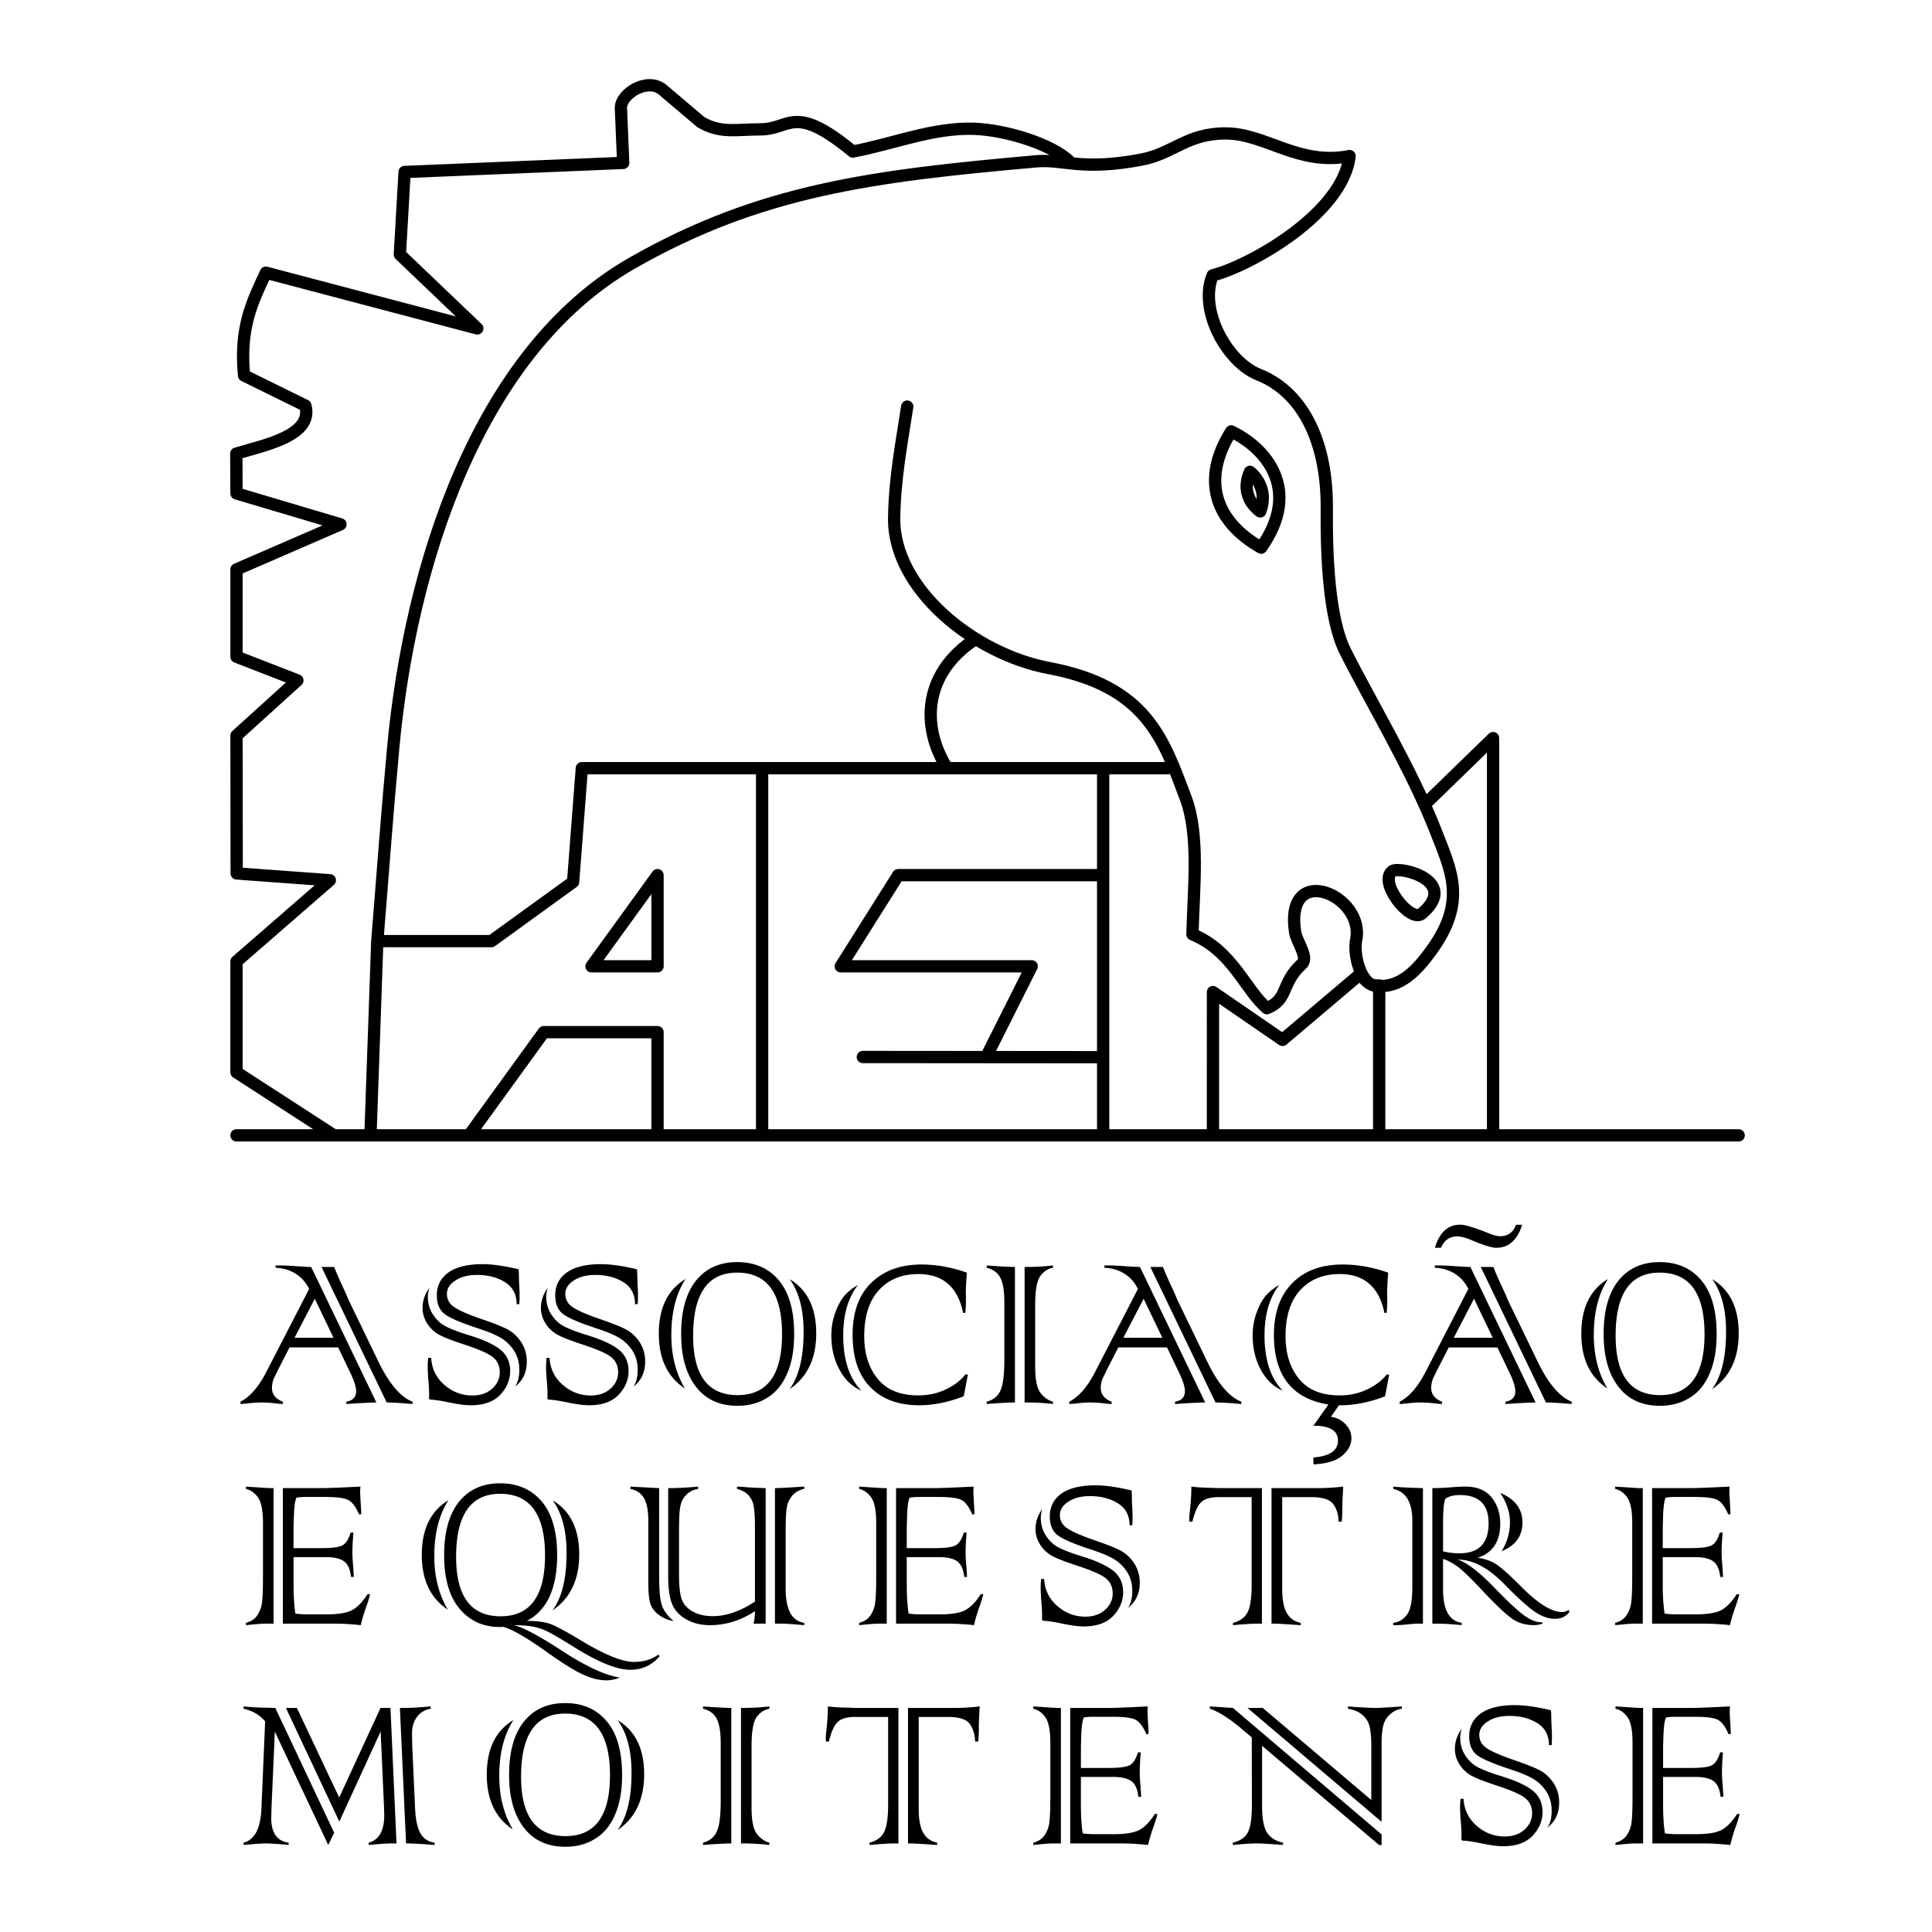 <svg xmlns="http://www.w3.org/2000/svg" width="2500" height="2500" viewBox="0 0 192.756 192.756"><path fill-rule="evenodd" clip-rule="evenodd" fill="#fff" d="M0 0h192.756v192.756H0V0z"/><path d="M33.319 113.275l-9.724-6.295V95.923l9.313-8.099-9.294-.681-.019-13.758 6.076-5.502-6.076-2.36v-8.712l10.374-4.499-10.374-3.084-.02-3.972c2.77-.84 7.715-1.773 6.892-4.787l-6.116-3.009c-.472-4.835.853-7.403 2.177-10.254l21.09 5.562-7.725-7.378.474-8.229 21.809-.908-.227-5.449c-.06-1.43 2.646-3.139 4.184-1.834l3.768 3.197c1.943 1.16 3.426.75 6.021.738 2.924-.013 3.258-2.661 9.162 2.214 4.026-.757 7.983-2.403 12.078-2.27 3.113.101 7.703 1.495 9.523 3.235M37.642 93.897c.53-6.432.918-12.054 1.59-19.297 1.661-17.883 8.32-39.488 23.854-48.358 12.766-7.289 23.966-8.702 40.33-10.148 2.641-.233 4.49.977 10.492-.174 3.178-.61 4.521-2.634 8.422-2.607 3.967.027 7.236 3.254 12.318 2.258-.65 5.748-9.922 10.947-13.658 11.9-1.438 3.451 1.434 8.649 4.57 9.896 4.668 1.854 6.875 7.126 6.814 13.395-.045 4.766.232 10.968 1.818 14.159 2.365 4.76 6.656 11.836 9.086 18.079 1.529 3.927 3.07 6.937-.453 11.806-1.447 2-3.125 3.83-5.582 3.548-1.504-.17-2.24-3.124-1.938-4.6.906-4.438-7.189-7.89-6.088-.742.143.925 1.373 2.522.682 3.156-2.156 1.973-1.291 3.518-3.492 4.42-2.16-1.793-3.406-5.711-7.436-7.372.125-4.746.715-9.92-.682-13.622-2.209-5.852-3.889-11.114-13.631-12.941-7.496-1.405-15.562-7.936-15.448-14.984.066-4.107.772-7.545 1.303-11.102m-53.552 72.708l.681-19.378h11.386l8.151-5.902.872-11.352h58.422m-92.878 36.632h149.874M76.036 76.643v36.632m34.026-36.632v36.632M59.015 96.408l6.587-9.095v9.095h-6.587zm-12.223 16.867l7.461-10.297h11.348v10.297m55.417 0V98.98l6.941 4.768 7.705-6.523c.553.453.828 1.191 1.938 1.092v14.732m4.769-33.001l6.592-6.407v39.634m-38.901-25.962H89.616l-5.73 9.095h19.046l-4.545 9.049m-12.305 0l23.98.02m12.772-62.435c-3.008 4.785-1.648 8.969 2.994 11.598 4.068-5.744.5-9.942-2.994-11.598z" fill="none" stroke="#000" stroke-width="1.226" stroke-linecap="round" stroke-linejoin="round" stroke-miterlimit="2.613"/><path d="M124.711 47.072c-.734 1.631-.189 3.057 1.02 3.953.763-1.958-.315-3.388-1.02-3.953zm14.199 39.842c-1.439 1.065 1.799 5.215 2.945 4.239 3.836-3.265-2.218-4.778-2.945-4.239z" fill="none" stroke="#000" stroke-width="1.224" stroke-linecap="round" stroke-linejoin="round" stroke-miterlimit="2.613"/><path d="M97.273 63.792c-5.279 3.476-5.312 8.865-2.778 12.851" fill="none" stroke="#000" stroke-width="1.226" stroke-linecap="round" stroke-linejoin="round" stroke-miterlimit="2.613"/><path d="M33.841 179.34l4.123-8.938h.993l.602 13.518h-.501c-.361 0-.831.025-1.415.078l-.854.076v-.232c1.034-.281 1.548-1.199 1.548-2.758 0 .025-.009-.26-.025-.859l-.335-7.473-4.124 8.988-5.327-11.338h1.095l4.22 8.938zm6.672 4.58l-.615-13.518h.434c.629 0 1.509-.053 2.642-.154v.232c-.594.102-1.045.377-1.367.818-.334.447-.501.986-.501 1.615l.027 1.375.281 6.143c.052 1.119.229 1.943.527 2.473.304.539.774.85 1.421.938v.232c-1.271-.101-2.22-.154-2.849-.154zm-13.046-13.518l5.873 12.449-.593 1.223-5.327-11.312-.334 7.656c-.017.77-.026 1.086-.026.949 0 1.494.576 2.32 1.736 2.475v.232l-.36-.041c-.963-.074-1.597-.113-1.904-.113-.412 0-1.155.053-2.228.154v-.232c1.09-.281 1.683-1.393 1.775-3.336l.374-8.756c-.505-.635-1.222-1.055-2.149-1.27v-.232c.694.074 1.438.119 2.228.127l.935.027zm34.138 12.196c.936-1.266 1.402-3.17 1.402-5.717 0-2.25-.461-4.002-1.389-5.262 1.767 1.055 2.649 2.854 2.649 5.402.001 2.512-.886 4.374-2.662 5.577zm-10.376-10.993c-.946 1.459-1.416 3.314-1.416 5.582 0 2.053.452 3.83 1.354 5.336-1.736-1.139-2.602-2.959-2.602-5.463-.001-2.574.887-4.39 2.664-5.455zm9.629 5.504c0-4.094-1.495-6.143-4.479-6.143-2.928 0-4.391 2.098-4.391 6.295 0 3.953 1.48 5.928 4.438 5.928 2.956 0 4.432-2.027 4.432-6.08zm1.209-.013c0 1.574-.237 2.902-.722 3.992-.47 1.076-1.134 1.869-1.995 2.381-.84.521-1.823.783-2.945.783-1.789 0-3.168-.639-4.144-1.912-.98-1.273-1.469-3.025-1.469-5.258 0-2.314.497-4.092 1.49-5.332.999-1.223 2.36-1.834 4.097-1.834 1.757 0 3.146.611 4.17 1.834 1.013 1.213 1.518 2.994 1.518 5.346zm11.862 6.824v-13.518c1.062 0 2.009-.053 2.83-.154v.232c-.505.094-.928.367-1.261.818-.343.473-.515 1.441-.515 2.91v6.117c0 1.318.181 2.201.541 2.656.361.451.774.74 1.235.859v.232a23.445 23.445 0 0 0-2.83-.152zm-.968-13.518v13.518c-.615 0-1.555.053-2.817.154v-.232c.659-.172 1.121-.543 1.375-1.117.26-.564.387-1.584.387-3.064v-5.73c0-1.111-.132-1.926-.4-2.451-.264-.512-.72-.844-1.362-.998v-.232c1.046.082 1.987.135 2.817.152zm17.963 13.518h-.333v-13.518h4.637c.848 0 1.684-.053 2.51-.154 0 .162-.014.455-.041.885-.025.395-.039.885-.039 1.475 0 .377-.021.758-.061 1.143h-.312c-.018-.705-.193-1.281-.527-1.746-.343-.469-1.068-.705-2.176-.705h-2.923v9.182c0 1.055.149 1.842.453 2.371.299.533.76.863 1.389.99v.232c-1.521-.102-2.378-.155-2.577-.155zm-5.533-13.518h4.246v13.518h-.387c-.558 0-1.389.053-2.497.154v-.232c.712-.18 1.204-.543 1.468-1.09.26-.539.387-1.436.387-2.693v-8.76h-3.283c-.834 0-1.419.172-1.762.514-.348.342-.633.988-.866 1.938h-.294a5.044 5.044 0 0 1-.013-.357c0-.176.017-.391.052-.658.101-.914.154-1.742.154-2.486a15.5 15.5 0 0 0 1.701.113l1.094.039zm20.029 0h.426v13.518h-.848c-.303 0-.938.053-1.906.154v-.232c.465-.119.814-.338 1.059-.652a2.77 2.77 0 0 0 .5-1.117c.092-.441.141-1.383.141-2.818v-5.375c0-1.24-.168-2.094-.5-2.553-.336-.465-.734-.744-1.199-.846v-.232c.52.036 1.3.083 2.327.153zm6.506 13.518h-5.152v-13.518h3.744c.709 0 2.037-.053 3.996-.154a8.583 8.583 0 0 0-.025.578c0 .172.02.564.061 1.191.027.42.039.643.039.678v.32h-.219c-.309-.73-.66-1.209-1.055-1.424-.396-.205-1.139-.305-2.229-.305h-2.049c-.326 0-.625.02-.9.064-.154.289-.242.98-.27 2.076l-.025.869v2.094h2.783c1.045 0 1.74-.092 2.082-.271.348-.18.621-.604.826-1.283h.283a23.226 23.226 0 0 0-.102 2c0 .363.025.832.078 1.416.014.17.035.506.062 1.01h-.283c-.078-.752-.307-1.27-.686-1.549-.381-.285-.988-.426-1.814-.426h-3.23v2.799c0 1.076.061 2.021.18 2.832.361.053.748.078 1.16.078h1.957c1.064 0 1.867-.117 2.408-.359.566-.25 1.125-.801 1.674-1.654h.256a11.6 11.6 0 0 1-.422 1.361c-.234.666-.4 1.244-.506 1.73-.976-.1-1.849-.153-2.622-.153zm25.918-2.158l-13.381-11.359h1.523l10.83 9.184v-5.322c0-.889-.062-1.572-.182-2.055a2.18 2.18 0 0 0-.734-1.137c-.369-.303-.838-.498-1.414-.592v-.232l.447.039c1.125.074 1.891.115 2.295.115.369 0 1.248-.053 2.637-.154v.232a2.13 2.13 0 0 0-1.174.553 2.189 2.189 0 0 0-.668 1.076c-.119.438-.18 1.045-.18 1.834v7.818h.001zm-14.834-11.36l14.834 12.619v1.053h-.254l-11.672-9.891v5.963c0 1.301.168 2.203.502 2.705.334.508.865.836 1.586.99v.232c-1.295-.102-2.176-.154-2.641-.154-.523 0-1.311.053-2.369.154v-.232c.738-.172 1.244-.518 1.508-1.039.268-.52.398-1.443.398-2.77l-.012-6.693-.928-.783c-1.289-1.092-2.373-1.787-3.256-2.076v-.232l2.304.154zm22.713 9.067h.295c.062 1.094.506 1.996 1.328 2.705.809.699 1.736 1.051 2.781 1.051.811 0 1.463-.229 1.969-.68.506-.455.762-.996.762-1.629 0-.664-.246-1.186-.734-1.553-.471-.359-1.402-.762-2.797-1.217-1.111-.367-1.906-.67-2.381-.912a3.249 3.249 0 0 1-1.287-1.137 2.836 2.836 0 0 1-.502-1.643c0-.674.229-1.34.682-1.986a3.044 3.044 0 0 0-.154.871c0 .664.158 1.252.479 1.756.326.52.73.912 1.209 1.18.484.273 1.283.584 2.41.934 1.467.447 2.525.938 3.176 1.475.631.521.941 1.227.941 2.107 0 .861-.324 1.645-.975 2.346-.664.709-1.648 1.062-2.963 1.062-.533 0-1.271-.096-2.215-.293-.826-.174-1.441-.262-1.855-.27l-.088-.107c.008-.145.008-.332.008-.559 0-.277-.021-.701-.074-1.275a18.887 18.887 0 0 1-.066-1.277 7.022 7.022 0 0 1 .051-.949zm9.089-5.36h-.268c-.01-.994-.404-1.729-1.188-2.207-.764-.467-1.688-.705-2.777-.705-.869 0-1.582.186-2.141.553-.566.369-.848.807-.848 1.322 0 .547.225.977.668 1.291.465.342 1.379.748 2.742 1.221 1.271.436 2.158.789 2.668 1.064.541.297.988.727 1.35 1.279.361.572.541 1.213.541 1.912 0 1.068-.395 1.904-1.182 2.512.289-.402.434-.967.434-1.693 0-.682-.156-1.291-.475-1.82a3.984 3.984 0 0 0-1.234-1.277c-.502-.33-1.311-.676-2.436-1.043-1.693-.557-2.795-1.029-3.311-1.422-.514-.4-.773-1.025-.773-1.871 0-.975.396-1.74 1.188-2.297.791-.539 1.908-.807 3.357-.807.99 0 2.193.172 3.623.514v.09l.021.486c0 .254.01.566.025.924.027.434.041.82.041 1.152.003.223-.007.498-.025.822zm8.694-3.707h.428v13.518h-.85c-.303 0-.938.053-1.906.154v-.232c.465-.119.816-.338 1.059-.652.246-.324.412-.695.5-1.117.094-.441.141-1.383.141-2.818v-5.375c0-1.24-.168-2.094-.5-2.553-.334-.465-.734-.744-1.199-.846v-.232c.52.036 1.3.083 2.327.153zm6.506 13.518h-5.152v-13.518h3.744c.709 0 2.037-.053 3.996-.154a8.583 8.583 0 0 0-.025.578c0 .172.021.564.061 1.191.027.42.039.643.039.678v.32h-.219c-.309-.73-.66-1.209-1.055-1.424-.395-.205-1.139-.305-2.229-.305h-2.049c-.324 0-.623.02-.9.064-.154.289-.242.98-.27 2.076l-.025.869v2.094h2.783c1.045 0 1.74-.092 2.082-.271.348-.18.621-.604.826-1.283h.281c-.066.771-.1 1.439-.1 2 0 .363.025.832.078 1.416.014.17.035.506.062 1.01h-.281c-.08-.752-.309-1.27-.688-1.549-.381-.285-.988-.426-1.814-.426h-3.23v2.799c0 1.076.061 2.021.18 2.832.361.053.748.078 1.16.078h1.957c1.064 0 1.869-.117 2.408-.359.566-.25 1.125-.801 1.676-1.654h.254a11.6 11.6 0 0 1-.422 1.361 15.28 15.28 0 0 0-.506 1.73c-.974-.1-1.851-.153-2.622-.153zM26.866 148.471h.426v13.52h-.848c-.303 0-.936.051-1.908.152v-.232c.466-.119.818-.338 1.06-.652.246-.324.414-.695.501-1.115.091-.443.14-1.383.14-2.82v-5.377c0-1.238-.167-2.092-.501-2.551-.333-.463-.733-.744-1.2-.844v-.232c.523.034 1.3.08 2.33.151zm6.505 13.519H28.22v-13.52h3.745c.708 0 2.034-.053 3.996-.152a8.837 8.837 0 0 0-.027.576c0 .172.022.566.061 1.191.027.422.041.645.041.68v.318h-.22c-.308-.73-.659-1.207-1.056-1.422-.396-.207-1.139-.307-2.229-.307h-2.048c-.325 0-.624.021-.901.064-.154.289-.242.982-.268 2.076l-.027.871v2.092h2.783c1.046 0 1.74-.092 2.083-.271.348-.178.62-.604.827-1.281h.282c-.066.77-.102 1.439-.102 2 0 .363.027.832.08 1.414.013.17.035.508.061 1.01h-.28c-.08-.752-.308-1.268-.686-1.547-.382-.287-.989-.426-1.816-.426h-3.23v2.797c0 1.078.062 2.021.181 2.832.36.053.747.08 1.161.08h1.956c1.063 0 1.867-.119 2.408-.359.567-.25 1.125-.803 1.674-1.654h.255c-.091.393-.231.844-.421 1.361-.233.664-.4 1.242-.506 1.729a25.842 25.842 0 0 0-2.626-.152zm21.753-1.322c.936-1.266 1.402-3.17 1.402-5.719 0-2.25-.461-4-1.389-5.262 1.767 1.055 2.651 2.854 2.651 5.402 0 2.515-.888 4.374-2.664 5.579zm-10.377-10.994c-.946 1.459-1.416 3.314-1.416 5.582 0 2.053.452 3.832 1.353 5.338-1.735-1.139-2.602-2.961-2.602-5.465.001-2.574.889-4.389 2.665-5.455zm9.63 5.504c0-4.094-1.495-6.141-4.479-6.141-2.928 0-4.391 2.096-4.391 6.293 0 3.953 1.481 5.928 4.438 5.928 2.955 0 4.432-2.026 4.432-6.08zm-1.816 6.539c1.064 0 1.886.119 2.457.348.576.23 1.575.773 2.99 1.631 2.342 1.41 4.092 2.115 5.239 2.115.944 0 1.758-.244 2.435-.73l.128.166c-.774.896-1.745 1.348-2.924 1.348-1.305 0-3.138-.73-5.498-2.193a77.642 77.642 0 0 0-1.683-1.027c-.542-.316-.91-.521-1.108-.613a5.674 5.674 0 0 0-1.402-.465c-.501-.1-1.143-.152-1.934-.152.9.197 2.522 1.059 4.865 2.592 2.352 1.531 4.265 2.412 5.732 2.641-.515.178-.958.27-1.328.27-.765 0-1.569-.201-2.422-.604-.865-.406-2.052-1.15-3.563-2.232-1.992-1.418-3.433-2.25-4.325-2.5a3.83 3.83 0 0 1-.361.014c-1.657 0-2.992-.613-4.017-1.834-1.02-1.223-1.53-3-1.53-5.336 0-2.316.497-4.094 1.49-5.334.998-1.221 2.36-1.834 4.097-1.834 1.741 0 3.125.609 4.158 1.822 1.019 1.221 1.529 3.008 1.529 5.357-.001 3.306-1.007 5.491-3.025 6.55zm23.829-13.246v13.52h-1.21c.084-.281.132-.697.142-1.244-1.424.932-2.919 1.396-4.484 1.396-.919 0-1.718-.201-2.409-.604-.685-.398-1.147-.92-1.389-1.551-.25-.643-.374-1.545-.374-2.705v-8.812c.902 0 1.899-.053 2.989-.152v.232c-.475.078-.857.262-1.147.551a2.117 2.117 0 0 0-.593 1.023c-.101.395-.154 1.008-.154 1.834l-.014.273v4.898c0 1.084.084 1.869.247 2.359.153.502.505.924 1.054 1.256.559.332 1.249.498 2.075.498 1.323 0 2.721-.48 4.198-1.449v-7.488c0-.965-.049-1.674-.142-2.115a2.096 2.096 0 0 0-.553-1.064c-.269-.268-.634-.459-1.095-.576v-.232c.052 0 .171.004.36.014.189.008.392.025.603.051.708.044 1.337.069 1.896.087zm-13.494-.153l2.871.152v8.9c0 1.326.091 2.254.272 2.783.18.549.567 1.072 1.169 1.576a3.234 3.234 0 0 1-1.455-.6c-.431-.311-.717-.682-.862-1.117-.135-.42-.207-1.115-.207-2.09v-6.131c0-1.041-.14-1.812-.427-2.307-.28-.494-.738-.811-1.362-.936v-.23h.001zM78.05 161.99h-.733v-13.52a34.401 34.401 0 0 0 1.468-.064l1.455-.088v.232a2.01 2.01 0 0 0-1.134.604 2.365 2.365 0 0 0-.594 1.178c-.083.438-.127 1.27-.127 2.5v5.641c0 2.125.62 3.266 1.855 3.438v.232c-1.134-.102-1.864-.153-2.19-.153zm9.996-13.519h.426v13.52h-.848c-.304 0-.936.051-1.908.152v-.232c.466-.119.818-.338 1.06-.652a2.72 2.72 0 0 0 .5-1.115c.093-.443.142-1.383.142-2.82v-5.377c0-1.238-.167-2.092-.501-2.551-.333-.463-.734-.744-1.2-.844v-.232c.524.034 1.301.08 2.329.151zm6.506 13.519H89.4v-13.52h3.745c.707 0 2.035-.053 3.995-.152a8.535 8.535 0 0 0-.025.576c0 .172.021.566.061 1.191.027.422.039.645.039.68v.318h-.219c-.307-.73-.66-1.207-1.055-1.422-.396-.207-1.139-.307-2.229-.307h-2.048c-.326 0-.625.021-.901.064-.155.289-.243.982-.268 2.076l-.027.871v2.092h2.782c1.046 0 1.74-.092 2.083-.271.348-.178.62-.604.827-1.281h.282c-.066.77-.102 1.439-.102 2 0 .363.027.832.08 1.414.013.17.036.508.061 1.01H96.2c-.08-.752-.308-1.268-.686-1.547-.382-.287-.989-.426-1.815-.426h-3.23v2.797c0 1.078.062 2.021.181 2.832.359.053.747.08 1.16.08h1.956c1.064 0 1.868-.119 2.409-.359.567-.25 1.125-.803 1.674-1.654h.256a12.25 12.25 0 0 1-.422 1.361c-.232.664-.4 1.242-.506 1.729a25.807 25.807 0 0 0-2.625-.152zm9.327-4.453h.295c.062 1.094.506 1.996 1.328 2.705.809.701 1.736 1.051 2.781 1.051.809 0 1.463-.227 1.969-.678.506-.457.762-.998.762-1.629 0-.666-.246-1.186-.734-1.555-.471-.359-1.402-.762-2.797-1.217-1.111-.367-1.906-.67-2.381-.91a3.288 3.288 0 0 1-1.289-1.139 2.847 2.847 0 0 1-.5-1.641c0-.676.229-1.34.682-1.988a3.056 3.056 0 0 0-.154.871c0 .666.158 1.252.479 1.756.326.52.73.914 1.209 1.182.484.271 1.283.582 2.41.932 1.467.447 2.525.938 3.176 1.477.631.521.941 1.225.941 2.105 0 .863-.324 1.646-.975 2.346-.664.709-1.648 1.064-2.963 1.064-.533 0-1.271-.096-2.215-.293-.828-.176-1.443-.264-1.855-.273l-.088-.104c.008-.145.008-.334.008-.561 0-.275-.021-.699-.074-1.273a18.87 18.87 0 0 1-.066-1.279 7.051 7.051 0 0 1 .051-.949zm9.09-5.359h-.268c-.01-.992-.404-1.729-1.188-2.205-.764-.469-1.688-.705-2.777-.705-.869 0-1.582.184-2.141.551-.566.369-.848.807-.848 1.324 0 .547.225.975.668 1.289.465.342 1.379.75 2.742 1.223 1.271.434 2.158.787 2.668 1.062.541.299.988.729 1.35 1.279.361.574.541 1.213.541 1.914 0 1.068-.395 1.904-1.184 2.512.291-.402.436-.967.436-1.695 0-.682-.158-1.291-.475-1.82a4.004 4.004 0 0 0-1.234-1.277c-.502-.33-1.311-.674-2.436-1.043-1.693-.555-2.795-1.027-3.311-1.422-.514-.398-.773-1.025-.773-1.869 0-.977.396-1.742 1.188-2.299.791-.539 1.908-.807 3.357-.807.99 0 2.193.172 3.623.514v.092l.021.486c0 .254.008.564.025.924.027.434.041.818.041 1.15.002.224-.008.499-.025.822zm14.224 9.812h-.334v-13.52h4.637c.848 0 1.684-.053 2.51-.152 0 .162-.014.455-.041.883-.025.395-.039.885-.039 1.477 0 .377-.021.758-.061 1.143h-.312c-.016-.705-.193-1.283-.527-1.748-.342-.467-1.066-.703-2.176-.703h-2.922v9.18c0 1.055.148 1.842.453 2.373.299.533.76.861 1.389.988v.232c-1.522-.102-2.379-.153-2.577-.153zm-5.535-13.519h4.246v13.52h-.387c-.557 0-1.389.051-2.496.152v-.232c.713-.18 1.205-.543 1.469-1.09.26-.539.387-1.436.387-2.691v-8.76h-3.283c-.836 0-1.42.17-1.762.512-.35.342-.635.988-.867 1.939h-.295a5.083 5.083 0 0 1-.014-.359c0-.174.018-.391.053-.656.102-.914.154-1.742.154-2.486.453.061 1.02.096 1.701.113l1.094.038zm28.151 6.295a5.337 5.337 0 0 0 .838-2.91c0-.963-.324-1.936-.967-2.912 1.479.627 2.217 1.607 2.217 2.951-.001 1.357-.696 2.316-2.088 2.871zm-7.842-6.295v13.52h-.555c-.215 0-.553.025-1.016.078-.395.047-.861.074-1.393.074v-.232c.551-.062 1.006-.328 1.367-.811.361-.477.539-1.4.539-2.766v-6.594c0-1.859-.637-2.924-1.906-3.189v-.232c.552.06 1.54.109 2.964.152zm2.008 3.523v2.785a6.754 6.754 0 0 0 1.648.193c1.93 0 2.896-1 2.896-3 0-1.873-.957-2.811-2.869-2.811-.621 0-1.1.123-1.443.373-.154.343-.232 1.165-.232 2.46zm-.694 9.996h-.375v-13.52c.516 0 1.064-.021 1.648-.064.67-.059 1.213-.088 1.637-.088 1.172 0 2.053.357 2.623 1.076.576.709.865 1.586.865 2.627 0 1.771-.75 2.906-2.254 3.4.746.102 1.375.324 1.881.666.541.367 1.363 1.104 2.461 2.207 1.676 1.693 3.037 2.539 4.092 2.539.217 0 .436-.074.66-.219l.049.232c-.344.441-.818.664-1.428.664-.652 0-1.334-.24-2.051-.732-.666-.459-1.668-1.363-2.996-2.717-1.6-1.643-3.152-2.461-4.664-2.461.938.289 2.203 1.27 3.799 2.939 1.123 1.158 2.025 2.008 2.707 2.537.686.529 1.34.793 1.969.793v.119c-.289.1-.58.152-.861.152-.836 0-1.557-.211-2.168-.631a12.733 12.733 0 0 1-1.24-1.055 44.236 44.236 0 0 1-1.809-1.844c-1.033-1.094-1.795-1.838-2.295-2.227-.531-.404-1.051-.688-1.557-.85v3.037c0 2.045.619 3.156 1.855 3.336v.232c-1.026-.097-1.88-.148-2.548-.148zm20.194-13.519h.426v13.52h-.85c-.303 0-.936.051-1.906.152v-.232c.467-.119.816-.338 1.059-.652.246-.324.412-.695.5-1.115.094-.443.143-1.383.143-2.82v-5.377c0-1.238-.168-2.092-.502-2.551-.334-.463-.732-.744-1.199-.844v-.232c.522.034 1.299.08 2.329.151zm6.504 13.519h-5.15v-13.52h3.744c.707 0 2.035-.053 3.994-.152-.016.254-.025.445-.025.576 0 .172.021.566.062 1.191.025.422.039.645.039.68v.318h-.219c-.309-.73-.66-1.207-1.057-1.422-.395-.207-1.139-.307-2.229-.307h-2.047c-.326 0-.625.021-.9.064-.156.289-.244.982-.27 2.076l-.027.871v2.092h2.783c1.045 0 1.74-.092 2.084-.271.348-.178.619-.604.826-1.281h.281c-.066.77-.102 1.439-.102 2 0 .363.027.832.08 1.414.014.17.035.508.061 1.01h-.281c-.078-.752-.307-1.268-.686-1.547-.381-.287-.99-.426-1.816-.426h-3.23v2.797c0 1.078.062 2.021.182 2.832.359.053.746.08 1.16.08h1.955c1.064 0 1.869-.119 2.408-.359.568-.25 1.127-.803 1.676-1.654h.254c-.09.393-.232.844-.42 1.361-.234.664-.4 1.242-.506 1.729a25.773 25.773 0 0 0-2.624-.152zM38.58 139.924l-6.501-13.518h1.262c.171.445.413 1.006.72 1.68.343.729.537 1.16.581 1.297.039.074.079.166.114.268l3.023 6.246c1.059 2.172 2.184 3.488 3.376 3.949v.232c-1.169-.101-2.026-.154-2.575-.154zm-9.196-6.453h3.891l-1.868-3.895-2.023 3.895zm5.499 3.349l-1.142-2.387h-4.857l-1.222 2.387-.066.166c-.009.008-.07.131-.193.371a2.429 2.429 0 0 0-.269 1.104c0 .648.361 1.113 1.082 1.385v.232c-.146 0-.399-.023-.76-.066a12.372 12.372 0 0 0-1.362-.088c-.37 0-.827.031-1.367.092-.37.039-.616.062-.735.062v-.232c.946-.479 1.803-1.467 2.577-2.963l4.272-8.285c-.326-.656-.773-1.164-1.346-1.521-.571-.359-1.235-.557-1.999-.592v-.232h.448c.404 0 .958.027 1.663.08.737.047 1.221.074 1.441.074l6.505 13.518c-.834.018-1.833.07-3.002.154v-.232c.655-.109.98-.461.98-1.053-.002-.439-.217-1.095-.648-1.974zm7.842-1.347h.295c.061 1.094.505 1.994 1.326 2.705.81.699 1.737 1.051 2.783 1.051.809 0 1.463-.229 1.97-.68.505-.455.761-.998.761-1.629 0-.664-.247-1.186-.735-1.555-.47-.357-1.402-.76-2.796-1.217-1.112-.365-1.908-.668-2.382-.91a3.286 3.286 0 0 1-1.288-1.137 2.858 2.858 0 0 1-.5-1.643c0-.674.228-1.34.681-1.986a3.044 3.044 0 0 0-.154.871c0 .664.157 1.252.479 1.754.326.521.729.916 1.209 1.182.483.273 1.282.584 2.409.934 1.468.447 2.526.936 3.177 1.475.629.521.94 1.227.94 2.107 0 .861-.324 1.645-.975 2.346-.664.709-1.649 1.062-2.963 1.062-.532 0-1.271-.096-2.215-.293-.827-.174-1.441-.262-1.855-.27l-.088-.107c.008-.145.008-.332.008-.561 0-.275-.022-.699-.075-1.273a18.094 18.094 0 0 1-.065-1.277c0-.367.017-.688.053-.949zm9.089-5.36h-.268c-.008-.994-.405-1.729-1.188-2.207-.764-.467-1.688-.705-2.778-.705-.87 0-1.583.186-2.141.553-.567.367-.848.807-.848 1.322 0 .547.224.977.667 1.291.466.342 1.38.748 2.744 1.221 1.271.434 2.158.789 2.667 1.064.541.297.989.727 1.35 1.279.36.572.54 1.213.54 1.912 0 1.068-.395 1.904-1.182 2.512.289-.402.435-.967.435-1.693 0-.682-.158-1.291-.475-1.82a3.976 3.976 0 0 0-1.235-1.277c-.5-.33-1.31-.676-2.435-1.043-1.692-.557-2.795-1.029-3.31-1.424-.514-.398-.773-1.023-.773-1.869 0-.975.395-1.74 1.188-2.297.791-.539 1.907-.807 3.357-.807.99 0 2.193.172 3.623.514v.09l.021.486c0 .254.009.566.026.924.027.434.041.82.041 1.152.001.223-.007.498-.026.822zm2.722 5.36h.294c.061 1.094.505 1.994 1.328 2.705.808.699 1.735 1.051 2.781 1.051.809 0 1.465-.229 1.97-.68.505-.455.76-.998.76-1.629 0-.664-.247-1.186-.734-1.555-.471-.357-1.402-.76-2.795-1.217-1.112-.365-1.908-.668-2.382-.91a3.272 3.272 0 0 1-1.288-1.137 2.859 2.859 0 0 1-.501-1.643c0-.674.229-1.34.681-1.986a3.11 3.11 0 0 0-.153.871c0 .664.158 1.252.479 1.754.325.521.729.916 1.208 1.182.483.273 1.284.584 2.409.934 1.468.447 2.527.936 3.178 1.475.629.521.941 1.227.941 2.107 0 .861-.326 1.645-.977 2.346-.664.709-1.649 1.062-2.962 1.062-.532 0-1.271-.096-2.216-.293-.826-.174-1.441-.262-1.855-.27l-.088-.107c.01-.145.01-.332.01-.561 0-.275-.022-.699-.074-1.273a17.767 17.767 0 0 1-.067-1.277 6.988 6.988 0 0 1 .053-.949zm9.089-5.36h-.269c-.009-.994-.404-1.729-1.187-2.207-.765-.467-1.688-.705-2.779-.705-.87 0-1.582.186-2.139.553-.567.367-.85.807-.85 1.322 0 .547.225.977.669 1.291.466.342 1.38.748 2.742 1.221 1.271.434 2.159.789 2.668 1.064.541.297.989.727 1.35 1.279.36.572.541 1.213.541 1.912 0 1.068-.395 1.904-1.182 2.512.29-.402.436-.967.436-1.693 0-.682-.159-1.291-.475-1.82a3.997 3.997 0 0 0-1.235-1.277c-.502-.33-1.311-.676-2.436-1.043-1.691-.557-2.794-1.029-3.31-1.424-.514-.398-.772-1.023-.772-1.869 0-.975.396-1.74 1.187-2.297.791-.539 1.907-.807 3.358-.807.989 0 2.193.172 3.621.514v.09l.022.486c0 .254.01.566.027.924.027.434.039.82.039 1.152 0 .223-.009.498-.026.822zm15.147 8.489c.936-1.266 1.402-3.17 1.402-5.717 0-2.25-.461-4.002-1.389-5.262 1.766 1.055 2.649 2.854 2.649 5.402.001 2.512-.887 4.373-2.662 5.577zm-10.379-10.993c-.944 1.459-1.414 3.314-1.414 5.58 0 2.055.453 3.832 1.354 5.338-1.735-1.139-2.602-2.959-2.602-5.463-.001-2.574.887-4.39 2.662-5.455zm9.632 5.504c0-4.094-1.495-6.143-4.479-6.143-2.928 0-4.392 2.098-4.392 6.295 0 3.953 1.481 5.926 4.439 5.926 2.954 0 4.432-2.025 4.432-6.078zm1.208-.013c0 1.574-.236 2.902-.721 3.99-.47 1.078-1.134 1.871-1.995 2.383-.84.521-1.823.783-2.945.783-1.79 0-3.169-.639-4.145-1.912-.98-1.273-1.468-3.025-1.468-5.258 0-2.316.497-4.092 1.49-5.332.997-1.223 2.36-1.834 4.097-1.834 1.757 0 3.146.611 4.17 1.834 1.012 1.213 1.517 2.994 1.517 5.346zm6.359-4.887c-.975 1.258-1.463 2.93-1.463 5.014 0 2.447.602 4.281 1.815 5.516-.918-.387-1.648-1.082-2.189-2.092-.541-.998-.813-2.129-.813-3.385 0-.863.141-1.658.426-2.387.263-.717.581-1.277.949-1.68.349-.383.77-.715 1.275-.986zm10.717 8.922h.26l-.414 2.172c-.799.307-1.57.533-2.308.678s-1.45.219-2.136.219c-2.079 0-3.705-.604-4.879-1.807-1.178-1.199-1.768-2.938-1.768-5.223 0-2.271.634-4.016 1.896-5.219 1.252-1.195 2.909-1.795 4.97-1.795 1.495 0 3.002.271 4.532.811a46.63 46.63 0 0 0-.102 1.908c0 .18.005.355.014.525v.311c0 .441-.022.867-.066 1.27h-.22c-.532-2.582-2.018-3.873-4.457-3.873-1.648 0-2.958.533-3.938 1.602-.979 1.061-1.468 2.592-1.468 4.592 0 1.752.453 3.174 1.353 4.27.894 1.094 2.238 1.641 4.044 1.641.994 0 1.903-.197 2.729-.592.816-.379 1.47-.873 1.958-1.49zm5.916 2.789v-13.518c1.064 0 2.01-.053 2.832-.154v.232c-.506.092-.928.367-1.262.818-.344.473-.516 1.439-.516 2.91v6.117c0 1.318.182 2.201.541 2.656.361.451.773.74 1.236.859v.232a23.45 23.45 0 0 0-2.831-.152zm-.965-13.518v13.518c-.615 0-1.557.053-2.818.154v-.232c.658-.17 1.119-.543 1.375-1.117.26-.564.387-1.584.387-3.064v-5.73c0-1.111-.131-1.926-.4-2.451-.264-.512-.721-.844-1.361-.998v-.232c1.043.082 1.985.135 2.817.152zm20.011 13.518l-6.502-13.518h1.262c.172.445.414 1.006.721 1.68.344.729.537 1.16.58 1.297.039.074.08.166.115.268l3.023 6.246c1.059 2.172 2.184 3.488 3.375 3.949v.232c-1.167-.101-2.025-.154-2.574-.154zm-9.195-6.453h3.891l-1.869-3.895-2.022 3.895zm5.498 3.349l-1.143-2.387h-4.857l-1.223 2.387-.064.166c-.01.008-.07.131-.193.371-.182.359-.27.729-.27 1.104 0 .648.361 1.113 1.082 1.385v.232c-.145 0-.4-.023-.76-.066a12.388 12.388 0 0 0-1.363-.088c-.369 0-.826.031-1.365.092a9.587 9.587 0 0 1-.736.062v-.232c.945-.479 1.803-1.467 2.576-2.963l4.271-8.285c-.324-.656-.771-1.164-1.344-1.521-.572-.359-1.236-.557-2-.592v-.232h.449c.402 0 .957.027 1.66.08a31.62 31.62 0 0 0 1.443.074l6.504 13.518c-.834.018-1.832.07-3.002.154v-.232c.656-.109.98-.461.98-1.053.002-.439-.213-1.095-.645-1.974zm10.053-8.607c-.977 1.258-1.465 2.93-1.465 5.014 0 2.447.604 4.281 1.816 5.516-.92-.387-1.648-1.082-2.189-2.092-.541-.998-.812-2.129-.812-3.385 0-.863.141-1.658.426-2.387.264-.717.58-1.277.949-1.68a4.69 4.69 0 0 1 1.275-.986zm5.965 11.99l-.811 1.156a2.384 2.384 0 0 1 1.43.705c.412.412.619.885.619 1.422 0 .645-.299 1.223-.9 1.734-.602.521-1.564.814-2.889.885v-.693c1.631-.125 2.449-.691 2.449-1.693 0-.98-.818-1.475-2.449-1.475l1.496-2.115c-3.623-.582-5.438-2.896-5.438-6.951 0-2.197.611-3.918 1.828-5.156 1.213-1.238 2.893-1.861 5.037-1.861 1.494 0 3.006.271 4.531.811a53.825 53.825 0 0 0-.1 1.908c0 .18.004.355.012.525v.311c0 .441-.021.867-.066 1.27h-.219c-.531-2.582-2.018-3.873-4.453-3.873-1.648 0-2.963.533-3.943 1.602-.979 1.061-1.467 2.592-1.467 4.592 0 1.752.453 3.174 1.354 4.27.893 1.094 2.242 1.641 4.043 1.641 1 0 1.908-.197 2.73-.592.818-.377 1.467-.871 1.961-1.488h.254l-.414 2.172c-1.585.61-3.119.913-4.595.893zm20.644-.279l-6.5-13.518h1.262c.17.445.412 1.006.719 1.68.344.729.537 1.16.582 1.297.039.074.078.166.113.268l3.023 6.246c1.061 2.172 2.186 3.488 3.377 3.949v.232c-1.169-.101-2.027-.154-2.576-.154zm-9.195-6.453h3.891l-1.869-3.895-2.022 3.895zm5.498 3.349l-1.143-2.387h-4.855l-1.223 2.387-.066.166c-.008.008-.07.131-.193.371a2.44 2.44 0 0 0-.268 1.104c0 .648.361 1.113 1.08 1.385v.232a7.69 7.69 0 0 1-.76-.066 12.385 12.385 0 0 0-1.361-.088c-.371 0-.826.031-1.367.092a9.563 9.563 0 0 1-.734.062v-.232c.943-.479 1.803-1.467 2.576-2.963l4.271-8.285c-.324-.656-.773-1.164-1.346-1.521-.57-.359-1.234-.557-1.998-.592v-.232h.447c.404 0 .959.027 1.66.08.738.047 1.225.074 1.443.074l6.504 13.518c-.834.018-1.832.07-3.002.154v-.232c.656-.109.98-.461.98-1.053.002-.439-.213-1.095-.645-1.974zm.709-14.621h.619c-.479 1.527-1.344 2.293-2.59 2.293-.455 0-1.314-.271-2.574-.809-.541-.219-.984-.328-1.328-.328-.746 0-1.283.379-1.607 1.137h-.607c.457-1.535 1.301-2.307 2.537-2.307.455 0 1.424.293 2.9.885.426.18.777.266 1.055.266.79 0 1.322-.379 1.595-1.137zm19.559 16.403c.938-1.266 1.402-3.17 1.402-5.717 0-2.25-.461-4.002-1.389-5.262 1.768 1.055 2.65 2.854 2.65 5.402.001 2.512-.888 4.373-2.663 5.577zm-10.377-10.993c-.945 1.459-1.416 3.314-1.416 5.58 0 2.055.453 3.832 1.354 5.338-1.734-1.139-2.602-2.959-2.602-5.463 0-2.574.886-4.39 2.664-5.455zm9.631 5.504c0-4.094-1.494-6.143-4.479-6.143-2.928 0-4.391 2.098-4.391 6.295 0 3.953 1.479 5.926 4.438 5.926 2.953 0 4.432-2.025 4.432-6.078zm1.209-.013c0 1.574-.238 2.902-.723 3.99-.469 1.078-1.133 1.871-1.994 2.383-.84.521-1.824.783-2.945.783-1.789 0-3.17-.639-4.145-1.912-.98-1.273-1.469-3.025-1.469-5.258 0-2.316.498-4.092 1.49-5.332.998-1.223 2.361-1.834 4.098-1.834 1.758 0 3.146.611 4.17 1.834 1.012 1.213 1.518 2.994 1.518 5.346z" fill-rule="evenodd" clip-rule="evenodd"/></svg>
